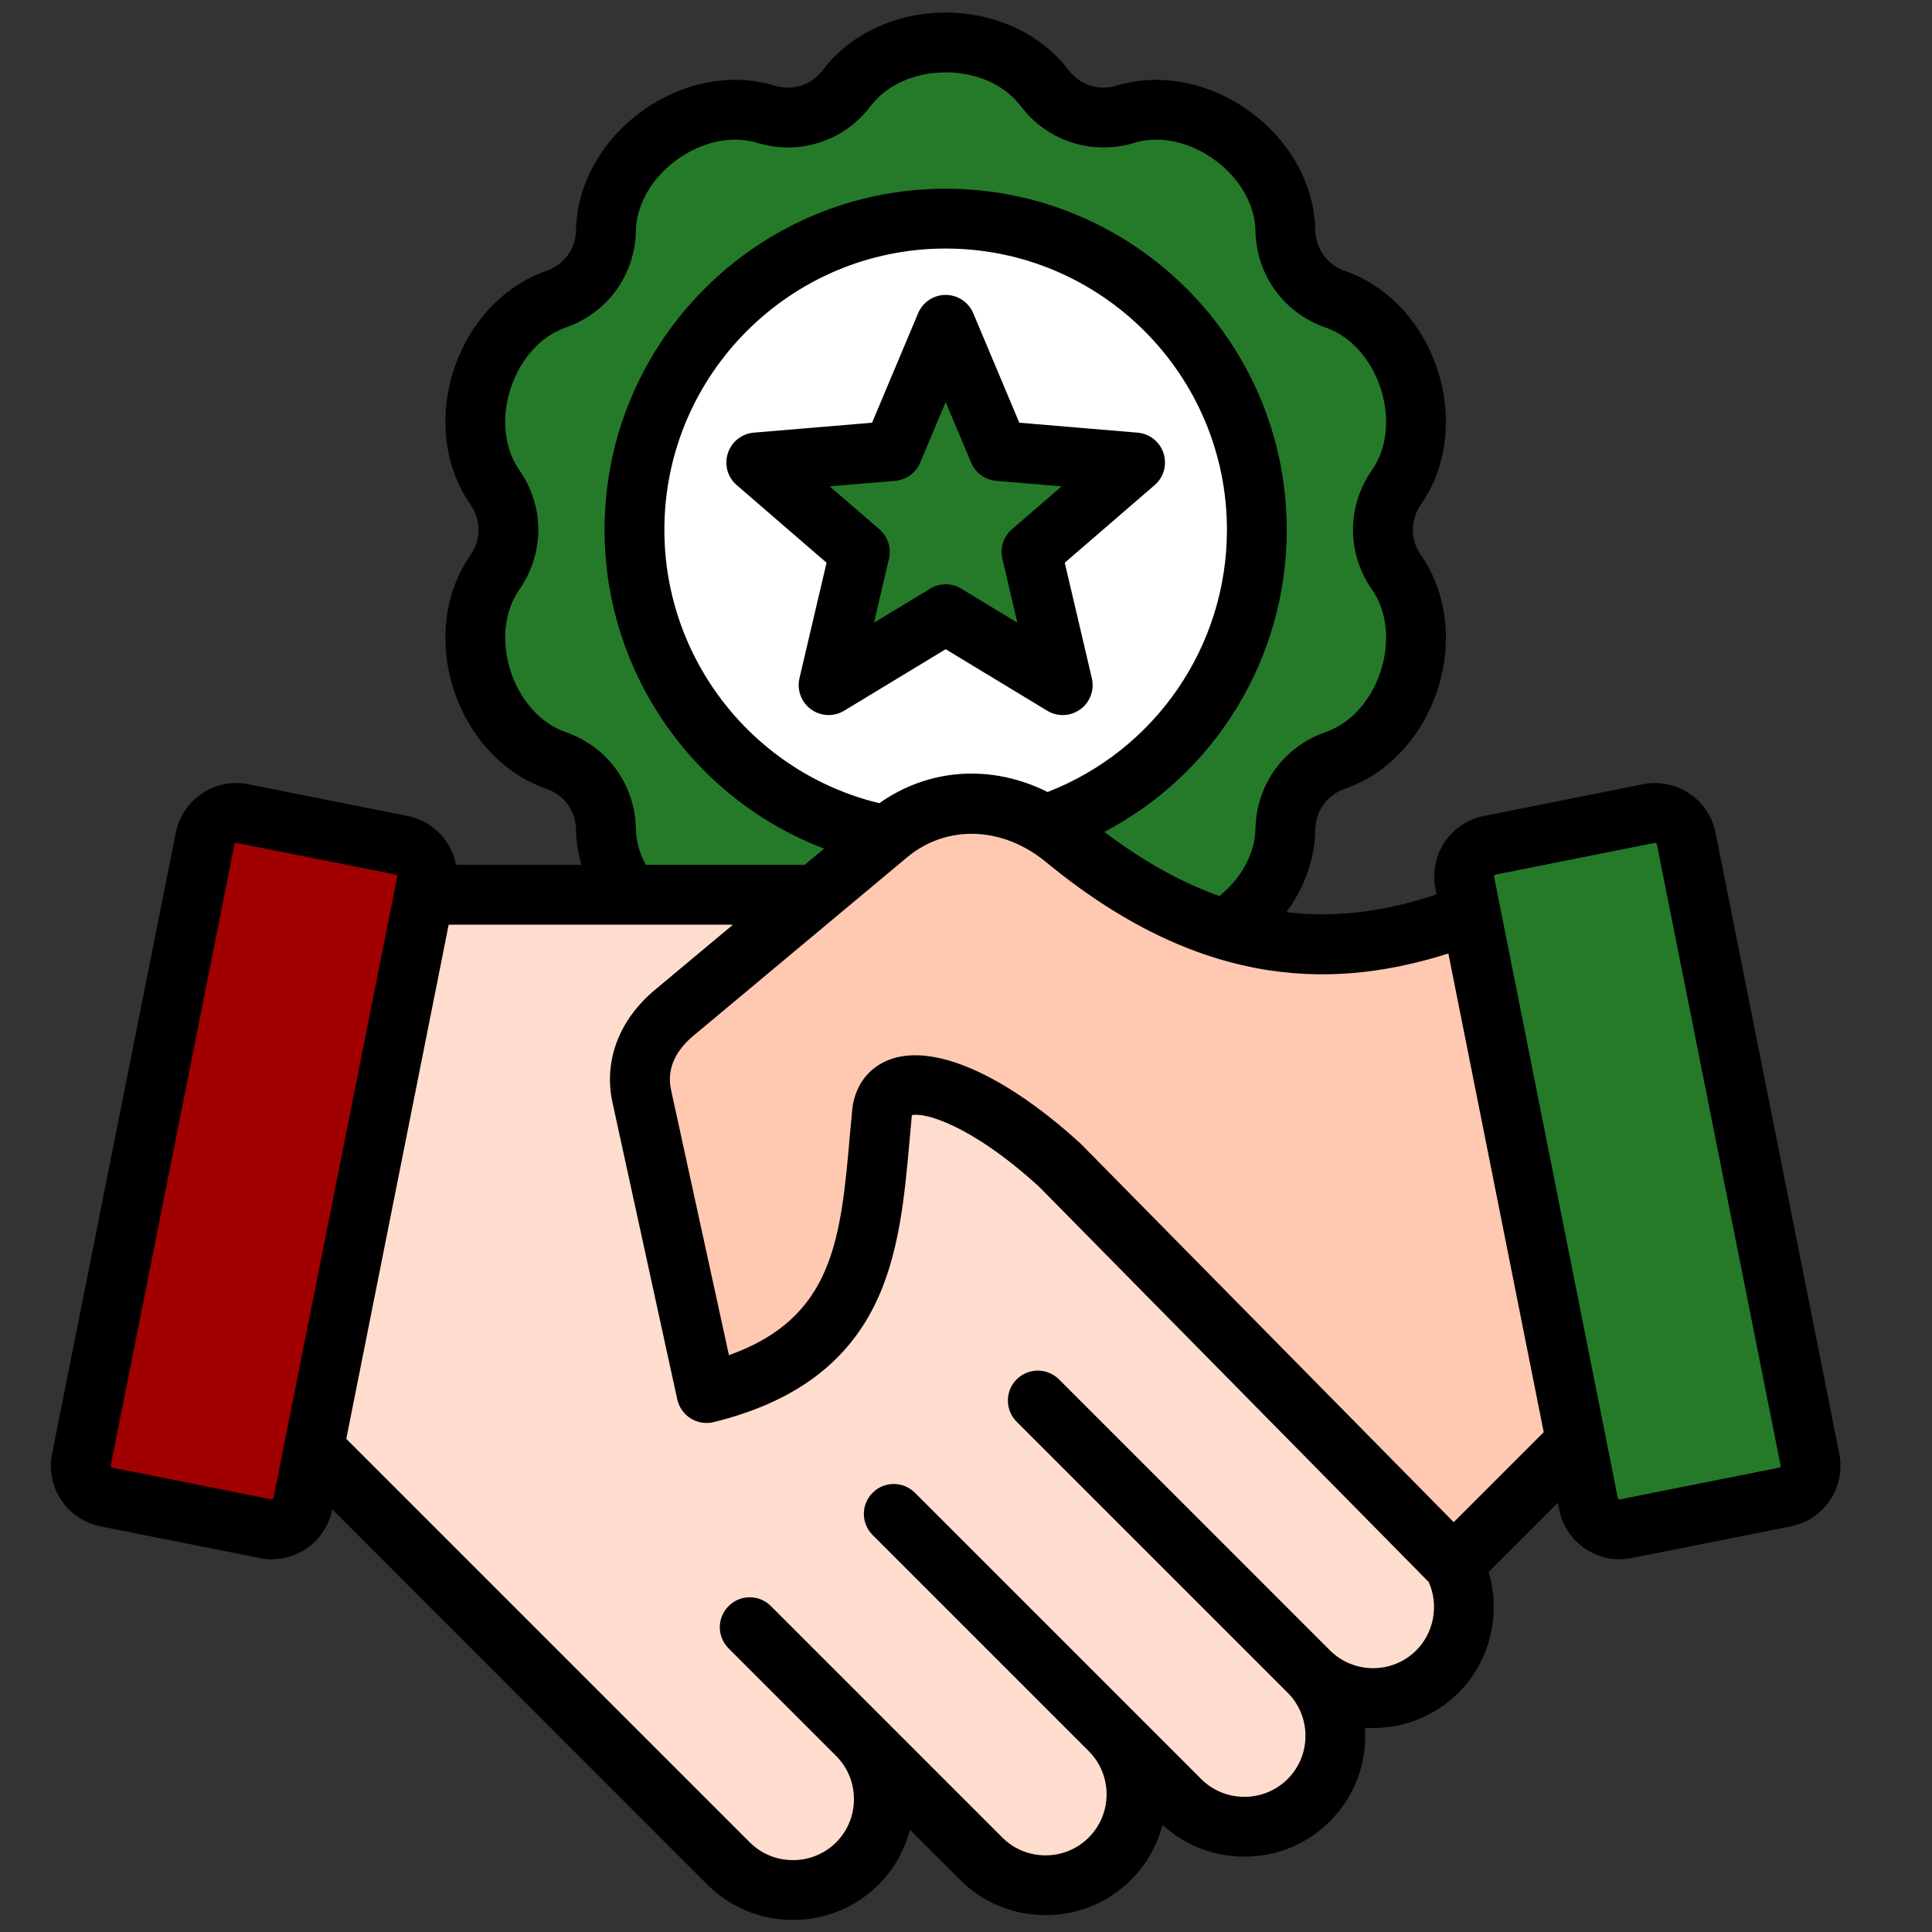 <svg width="34" height="34" viewBox="0 0 34 34" fill="none" xmlns="http://www.w3.org/2000/svg">
<rect x="0" y="0" width="34" height="34" fill="#333333" stroke="none"/>
<g clip-path="url(#clip0_16048_6965)">
<g clip-path="url(#clip1_16048_6965)">
<path fill-rule="evenodd" clip-rule="evenodd" d="M23.499 13.371C24.757 12.935 25.334 11.161 24.572 10.069C24.251 9.609 24.251 9.027 24.572 8.568C25.334 7.476 24.757 5.701 23.499 5.266C22.969 5.082 22.627 4.611 22.616 4.051C22.591 2.72 21.082 1.623 19.807 2.01C19.271 2.173 18.718 1.994 18.38 1.547C17.577 0.484 15.711 0.484 14.908 1.547C14.57 1.993 14.016 2.173 13.48 2.01C12.206 1.623 10.697 2.72 10.671 4.051C10.66 4.611 10.318 5.082 9.789 5.266C8.53 5.701 7.954 7.476 8.716 8.568C9.036 9.027 9.037 9.609 8.716 10.069C7.954 11.161 8.53 12.935 9.789 13.371C10.318 13.554 10.66 14.025 10.671 14.585C10.697 15.917 12.206 17.014 13.48 16.626C14.016 16.463 14.57 16.643 14.908 17.09C15.711 18.152 17.576 18.152 18.38 17.09C18.718 16.643 19.271 16.463 19.807 16.626C21.081 17.014 22.591 15.917 22.616 14.585C22.627 14.025 22.969 13.554 23.499 13.371Z" fill="#257A29"/>
<path d="M20.518 13.2C22.659 11.059 22.659 7.587 20.518 5.445C18.377 3.304 14.905 3.304 12.763 5.445C10.622 7.587 10.622 11.059 12.763 13.2C14.905 15.342 18.377 15.342 20.518 13.2Z" fill="white"/>
<path fill-rule="evenodd" clip-rule="evenodd" d="M16.643 5.979L17.552 8.204L19.949 8.381L18.114 9.933L18.686 12.268L16.643 11.002L14.6 12.268L15.172 9.933L13.337 8.381L15.734 8.204L16.643 5.979Z" fill="#257A29"/>
<path fill-rule="evenodd" clip-rule="evenodd" d="M16.113 15.749C22.234 23.351 25.295 27.152 25.295 27.152C25.918 27.775 25.918 28.794 25.295 29.417C24.672 30.04 23.653 30.04 23.03 29.417C23.653 30.04 23.653 31.059 23.03 31.682C22.407 32.305 21.388 32.305 20.765 31.682L19.53 30.447C20.153 31.069 20.153 32.088 19.53 32.711C18.907 33.334 17.888 33.334 17.265 32.711L15.086 30.531C15.708 31.154 15.708 32.173 15.085 32.796C14.463 33.419 13.444 33.419 12.821 32.796L3.888 23.863C3.888 23.863 4.492 21.159 5.7 15.749H16.113Z" fill="#FFDDCE"/>
<path fill-rule="evenodd" clip-rule="evenodd" d="M7.067 14.876L4.264 14.318C3.963 14.258 3.668 14.455 3.608 14.756L1.43 25.688C1.37 25.989 1.567 26.285 1.868 26.344L4.671 26.903C4.971 26.963 5.267 26.765 5.327 26.465L7.505 15.532C7.565 15.231 7.367 14.936 7.067 14.876Z" fill="#A00000"/>
<path fill-rule="evenodd" clip-rule="evenodd" d="M29.892 23.22C29.814 23.25 26.831 15.713 26.755 15.742C23.89 16.813 21.693 17.203 18.74 14.767C17.806 13.997 16.547 13.911 15.618 14.687L11.86 17.825C11.411 18.2 11.164 18.721 11.289 19.293L12.429 24.517C15.328 23.803 15.314 21.74 15.518 19.572C15.616 18.741 16.959 18.968 18.643 20.503L25.575 27.536L29.892 23.22Z" fill="#FFC8B1"/>
<path fill-rule="evenodd" clip-rule="evenodd" d="M26.213 14.876L29.016 14.318C29.317 14.258 29.612 14.455 29.672 14.756L31.85 25.688C31.91 25.989 31.713 26.285 31.412 26.344L28.609 26.903C28.308 26.963 28.013 26.765 27.953 26.465L25.775 15.532C25.715 15.231 25.912 14.936 26.213 14.876Z" fill="#257A29"/>
<path fill-rule="evenodd" clip-rule="evenodd" d="M31.311 25.828L28.508 26.387C28.506 26.387 28.497 26.389 28.485 26.381C28.477 26.377 28.473 26.37 28.471 26.362L26.294 15.429C26.29 15.414 26.302 15.396 26.318 15.392L29.121 14.834C29.122 14.834 29.125 14.834 29.126 14.834C29.14 14.834 29.154 14.845 29.158 14.859L31.336 25.792C31.339 25.807 31.327 25.825 31.311 25.828ZM25.583 26.788L27.167 25.204L25.489 16.78C23.649 17.36 21.26 17.523 18.41 15.172C17.643 14.539 16.659 14.506 15.96 15.09L12.202 18.228C11.97 18.421 11.713 18.744 11.809 19.179L12.828 23.849C14.675 23.19 14.797 21.803 14.96 19.941C14.973 19.802 14.986 19.661 14.999 19.521C14.999 19.517 14.999 19.512 15 19.508C15.049 19.098 15.288 18.784 15.658 18.646C16.428 18.358 17.679 18.907 19.003 20.113C19.01 20.119 19.016 20.125 19.023 20.132L25.583 26.788ZM24.924 29.043C24.506 29.462 23.824 29.462 23.404 29.043C23.404 29.043 23.404 29.043 23.404 29.043L18.637 24.275C18.43 24.069 18.097 24.069 17.891 24.275C17.686 24.48 17.686 24.814 17.891 25.02L22.66 29.788C23.079 30.207 23.079 30.889 22.66 31.308C22.458 31.509 22.188 31.621 21.899 31.621C21.611 31.621 21.341 31.51 21.139 31.308L16.101 26.27C15.896 26.064 15.562 26.064 15.357 26.27C15.151 26.475 15.151 26.808 15.357 27.014L19.16 30.817C19.579 31.236 19.579 31.918 19.16 32.337C18.741 32.756 18.058 32.756 17.639 32.337L13.566 28.264C13.361 28.058 13.027 28.058 12.822 28.264C12.616 28.47 12.616 28.803 12.822 29.009L14.715 30.902C14.917 31.104 15.028 31.374 15.028 31.662C15.028 31.95 14.917 32.22 14.715 32.422C14.513 32.624 14.243 32.735 13.955 32.735C13.666 32.735 13.397 32.624 13.195 32.422L6.094 25.321L7.896 16.273H12.899L11.527 17.419C10.892 17.949 10.62 18.672 10.779 19.404L11.919 24.628C11.95 24.766 12.035 24.887 12.155 24.962C12.276 25.037 12.422 25.061 12.559 25.027C13.939 24.687 14.862 24.021 15.38 22.992C15.827 22.105 15.92 21.052 16.01 20.033C16.022 19.899 16.034 19.763 16.047 19.627C16.047 19.627 16.047 19.626 16.047 19.625C16.249 19.574 17.056 19.766 18.283 20.881L25.144 27.842C25.323 28.245 25.238 28.73 24.924 29.043ZM4.799 26.381C4.807 26.377 4.812 26.37 4.813 26.362L6.991 15.429C6.992 15.422 6.991 15.414 6.985 15.406C6.978 15.395 6.969 15.393 6.966 15.392L4.163 14.834C4.162 14.834 4.16 14.834 4.158 14.834C4.144 14.834 4.13 14.845 4.126 14.859L1.949 25.792C1.945 25.807 1.958 25.825 1.973 25.828L4.776 26.387C4.779 26.387 4.788 26.389 4.799 26.381ZM15.475 14.135C13.27 13.603 11.692 11.616 11.692 9.324C11.692 6.594 13.913 4.374 16.642 4.374C19.372 4.374 21.592 6.594 21.592 9.324C21.592 11.376 20.332 13.202 18.436 13.938C17.46 13.449 16.355 13.512 15.475 14.135ZM11.191 14.585C11.175 13.806 10.69 13.138 9.953 12.883C9.517 12.732 9.155 12.331 8.986 11.811C8.818 11.292 8.874 10.755 9.139 10.376C9.585 9.737 9.585 8.911 9.139 8.271C8.874 7.893 8.818 7.356 8.986 6.837C9.156 6.317 9.517 5.916 9.953 5.765C10.69 5.51 11.175 4.842 11.191 4.062C11.2 3.6 11.469 3.133 11.911 2.812C12.353 2.491 12.881 2.379 13.323 2.513C14.069 2.74 14.854 2.485 15.325 1.863C15.603 1.494 16.096 1.274 16.642 1.274C17.188 1.274 17.682 1.494 17.96 1.863C18.43 2.485 19.216 2.74 19.962 2.513C20.404 2.379 20.932 2.491 21.374 2.812C21.816 3.133 22.085 3.6 22.094 4.062C22.109 4.842 22.594 5.51 23.331 5.765C23.768 5.916 24.129 6.317 24.298 6.837C24.466 7.356 24.41 7.893 24.145 8.272C23.699 8.911 23.699 9.737 24.145 10.376C24.41 10.755 24.466 11.292 24.298 11.812C24.129 12.331 23.767 12.732 23.331 12.883C22.594 13.138 22.109 13.806 22.094 14.585C22.085 15.017 21.847 15.455 21.46 15.769C20.824 15.543 20.15 15.181 19.435 14.64C21.388 13.616 22.645 11.582 22.645 9.324C22.645 6.014 19.952 3.321 16.642 3.321C13.332 3.321 10.639 6.014 10.639 9.324C10.639 11.845 12.213 14.062 14.503 14.934L14.161 15.22H11.365C11.254 15.016 11.194 14.8 11.191 14.585ZM32.369 25.586L30.191 14.653C30.073 14.067 29.501 13.685 28.915 13.801L26.113 14.36C25.526 14.476 25.143 15.049 25.261 15.635L25.282 15.741C24.487 16.002 23.61 16.171 22.638 16.052C22.955 15.623 23.137 15.122 23.147 14.606C23.153 14.267 23.355 13.989 23.675 13.878C24.422 13.62 25.029 12.969 25.299 12.137C25.569 11.305 25.461 10.422 25.009 9.774C24.815 9.496 24.815 9.152 25.009 8.874C25.461 8.226 25.569 7.343 25.299 6.511C25.029 5.68 24.422 5.029 23.675 4.77C23.355 4.659 23.153 4.381 23.147 4.042C23.132 3.252 22.7 2.474 21.992 1.96C21.285 1.446 20.412 1.276 19.655 1.506C19.332 1.604 19.004 1.498 18.799 1.228C18.323 0.598 17.517 0.222 16.642 0.221C15.767 0.221 14.961 0.598 14.485 1.228C14.281 1.498 13.953 1.604 13.629 1.506C12.873 1.276 11.999 1.446 11.292 1.96C10.584 2.474 10.153 3.252 10.137 4.042C10.132 4.381 9.929 4.659 9.609 4.77C8.862 5.028 8.255 5.68 7.985 6.511C7.715 7.343 7.823 8.226 8.276 8.874C8.469 9.152 8.469 9.497 8.276 9.774C7.823 10.422 7.715 11.305 7.985 12.137C8.255 12.969 8.862 13.62 9.609 13.878C9.929 13.989 10.132 14.267 10.137 14.606C10.142 14.813 10.174 15.019 10.232 15.22H8.025C7.998 15.08 7.944 14.944 7.862 14.822C7.7 14.58 7.455 14.416 7.172 14.36L4.369 13.801C3.783 13.684 3.211 14.067 3.094 14.653L0.916 25.586C0.799 26.172 1.181 26.744 1.768 26.861L4.57 27.419C4.641 27.434 4.713 27.441 4.783 27.441C4.995 27.441 5.203 27.378 5.384 27.257C5.625 27.096 5.789 26.851 5.846 26.568L5.847 26.563L12.45 33.167C12.851 33.567 13.386 33.788 13.955 33.788C14.525 33.788 15.059 33.567 15.46 33.167C15.731 32.895 15.92 32.563 16.013 32.2L16.895 33.082C17.725 33.911 19.075 33.911 19.905 33.082C20.182 32.804 20.367 32.468 20.458 32.114C20.851 32.475 21.36 32.674 21.899 32.674C22.47 32.674 23.004 32.453 23.404 32.052C23.856 31.601 24.061 30.997 24.022 30.405C24.613 30.445 25.218 30.238 25.669 29.788C26.226 29.231 26.419 28.402 26.197 27.663L27.414 26.445L27.439 26.568C27.495 26.851 27.659 27.096 27.9 27.257C28.081 27.378 28.289 27.441 28.501 27.441C28.571 27.441 28.643 27.434 28.715 27.419L31.517 26.861C32.103 26.744 32.485 26.172 32.369 25.586ZM16.915 10.359L17.904 10.958L17.64 9.833C17.595 9.642 17.66 9.442 17.809 9.314L18.683 8.559L17.531 8.462C17.336 8.446 17.166 8.322 17.09 8.141L16.642 7.076L16.194 8.141C16.118 8.322 15.948 8.446 15.753 8.462L14.601 8.559L15.476 9.314C15.625 9.442 15.689 9.642 15.644 9.833L15.381 10.958L16.37 10.359C16.453 10.308 16.548 10.283 16.642 10.283C16.737 10.283 16.831 10.308 16.915 10.359ZM18.702 12.584C18.811 12.584 18.919 12.55 19.012 12.483C19.183 12.359 19.263 12.143 19.215 11.937L18.738 9.903L20.32 8.537C20.48 8.399 20.542 8.178 20.476 7.976C20.411 7.774 20.231 7.632 20.019 7.614L17.938 7.439L17.128 5.513C17.046 5.317 16.854 5.19 16.642 5.19C16.43 5.19 16.239 5.317 16.157 5.513L15.347 7.439L13.265 7.614C13.054 7.632 12.874 7.774 12.809 7.976C12.743 8.178 12.804 8.399 12.965 8.537L14.546 9.903L14.069 11.937C14.021 12.143 14.101 12.359 14.273 12.483C14.444 12.608 14.674 12.617 14.855 12.508L16.642 11.425L18.43 12.508C18.513 12.559 18.608 12.584 18.702 12.584Z" fill="black"/>
</g>
</g>
<defs>
<clipPath id="clip0_16048_6965">
<rect width="33.698" height="33.698" fill="white" transform="translate(-0.007 0.155)"/>
</clipPath>
<clipPath id="clip1_16048_6965">
<rect width="33.698" height="33.698" fill="white" transform="translate(-0.204 0.157)"/>
</clipPath>
</defs>
</svg>
